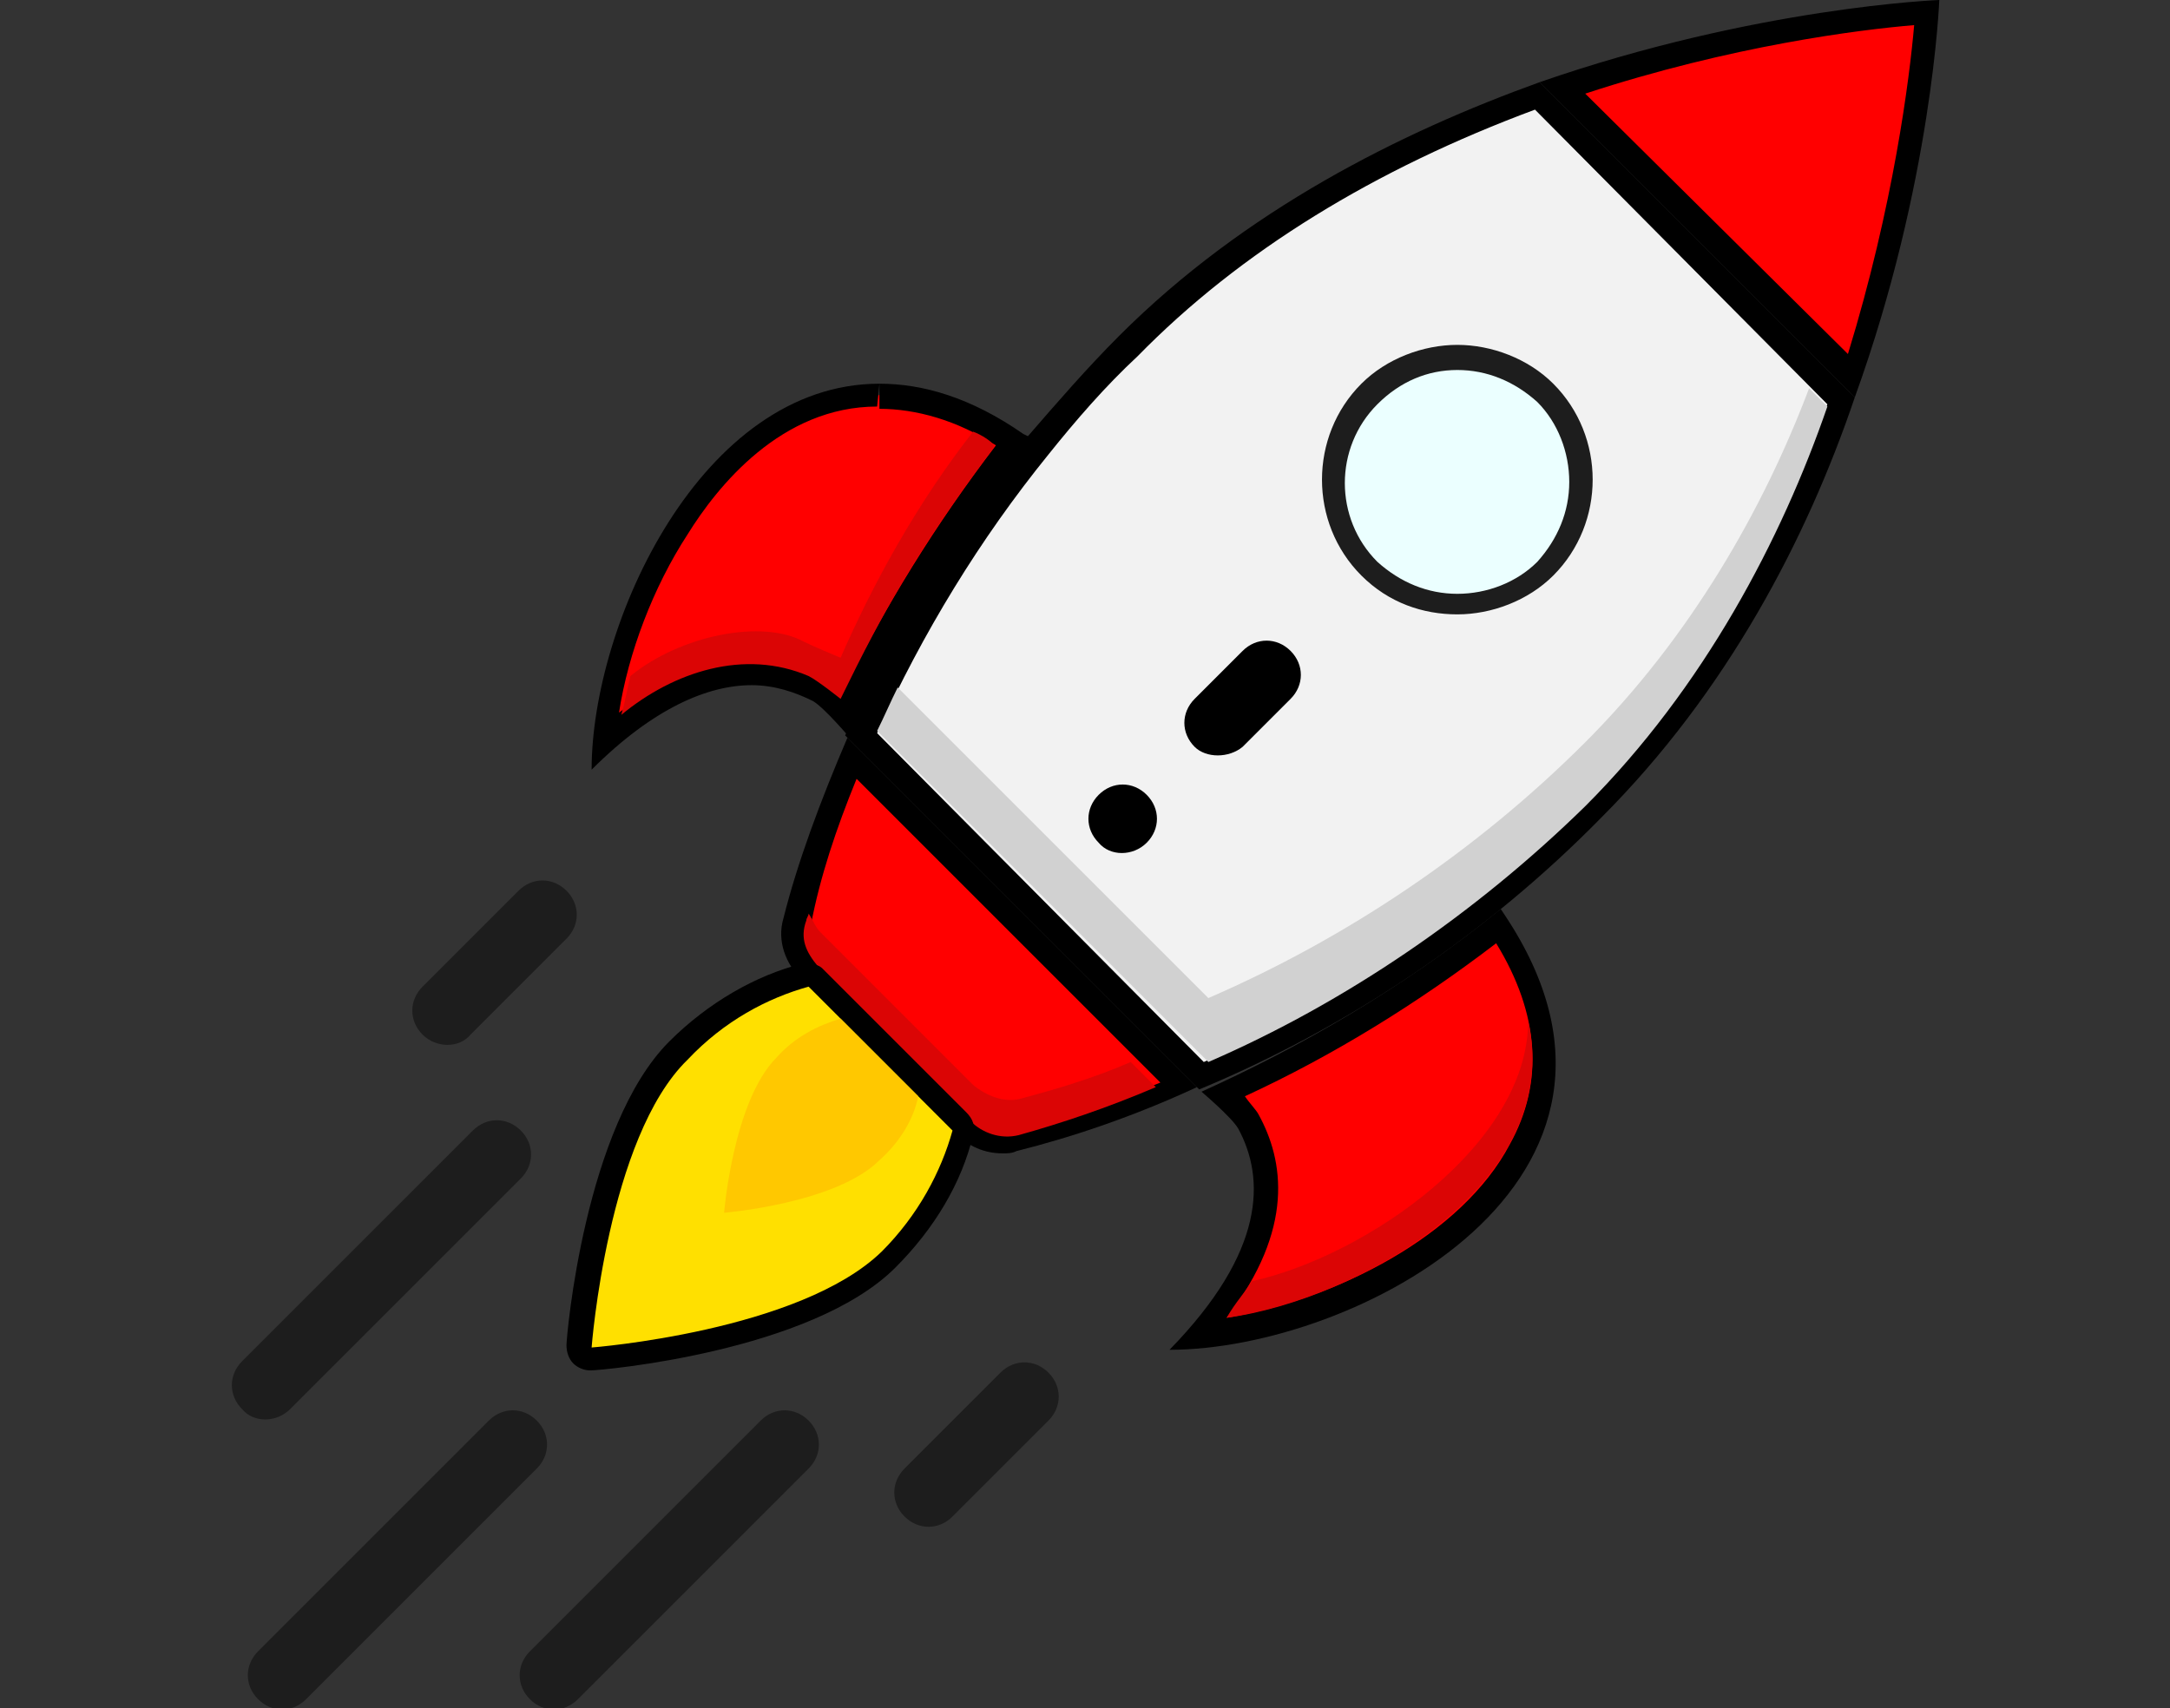 <svg version="1.1" id="Layer_1" xmlns="http://www.w3.org/2000/svg" x="0" y="0" viewBox="0 0 95 74.8" xml:space="preserve"><rect x="0" y="0" width="95" height="74.8" fill="#333333" stroke="none"/><style>.st0{fill:red}.st4{fill:#1d1d1d}.st5{fill:#db0505}</style><path class="st0" d="M68.4 3.8C75.9 1.3 82.4.6 84.3.5c-.1 2-.7 8.5-3.3 16L68.4 3.8z"/><path d="M83.8 1.1c-.2 2.3-.9 7.9-2.9 14.4L69.4 4.1c6.4-2.1 12-2.8 14.4-3M84.9 0s-8 .3-17.5 3.6l13.8 13.8C84.6 8 84.9 0 84.9 0z"/><path d="M37.7 32.2c2-4.6 4.7-8.8 7.8-12.7 1.2-1.5 2.6-3 3.9-4.4C54 10.5 60 6.8 67.3 4.2l13.4 13.4c-2.6 7.2-6.3 13.2-10.9 17.9-4.8 4.8-10.7 8.8-17.1 11.7l-15-15z" fill="#f2f2f2"/><path d="M67.2 4.8L80 17.7c-2.6 7-6.1 12.8-10.7 17.4-4.7 4.7-10.4 8.6-16.6 11.4L38.4 32.1c2-4.4 4.5-8.5 7.5-12.2 1.2-1.5 2.5-3 3.9-4.3C54.3 11 60.2 7.4 67.2 4.8m.2-1.2C61.3 5.8 54.5 9.2 49 14.7c-1.4 1.4-2.7 2.9-4 4.4-3.5 4.3-6.1 8.9-8 13.1l15.5 15.5C59 45 65.1 40.9 70.1 35.8c5.5-5.5 9-12.2 11.1-18.4L67.4 3.6z"/><path d="M69.4 32.5c-4.8 4.8-10.5 8.6-16.5 11.2L39.3 30.1c-.3.6-.6 1.3-.9 1.9l14.5 14.5c6-2.6 11.7-6.5 16.5-11.2C74.6 30.1 78 23.6 80 17.8l-.8-.8c-2 5.3-5.2 10.9-9.8 15.5z" fill="#d1d1d1"/><path d="M63.8 26.5c-1.5 0-2.8-.6-3.8-1.6s-1.6-2.4-1.6-3.8c0-1.5.6-2.8 1.6-3.8s2.4-1.6 3.8-1.6c1.5 0 2.8.6 3.8 1.6 2.1 2.1 2.1 5.6 0 7.7-1 .9-2.3 1.5-3.8 1.5z" fill="#ebffff"/><path class="st4" d="M63.8 16.2c1.3 0 2.5.5 3.5 1.4.9.9 1.4 2.2 1.4 3.5 0 1.3-.5 2.5-1.4 3.5-.9.9-2.2 1.4-3.5 1.4-1.3 0-2.5-.5-3.5-1.4-1.9-1.9-1.9-5 0-6.9 1-1 2.2-1.5 3.5-1.5m0-1.1c-1.5 0-3.1.6-4.2 1.7-2.3 2.3-2.3 6.1 0 8.4 1.2 1.2 2.7 1.7 4.2 1.7s3.1-.6 4.2-1.7c2.3-2.3 2.3-6.1 0-8.4-1.1-1.1-2.7-1.7-4.2-1.7z"/><path class="st0" d="M52.4 58.4c3.7-4.2 3.3-7.4 2.2-9.3-.2-.3-.7-.8-1.1-1.2 4.3-2 8.4-4.5 12.1-7.4 2.2 3.5 2.6 6.8 1 9.8-2.4 4.5-9 7.7-14.2 8.1z"/><path d="M65.5 41.3c1.9 3.1 2.1 6.1.6 8.8-2.1 4-7.6 6.8-12.4 7.6 3-3.9 2.5-6.9 1.4-8.9-.1-.2-.4-.5-.6-.8 3.9-1.8 7.6-4.1 11-6.7m.2-1.5c-4.3 3.5-8.9 6.1-13.1 8 0 0 1.3 1.1 1.6 1.6 1.2 2.2 1.2 5.4-3 9.7 8.1 0 22.4-7.4 14.7-19l-.2-.3z"/><path class="st5" d="M54.8 56.1c-.3.5-.7.9-1.1 1.6 5.8-.8 14.8-5.9 13.2-13 0 5.4-7.1 10.3-12.1 11.4z"/><path class="st0" d="M44 50.1c-.6 0-1.2-.3-1.7-.7l-6.8-6.8c-.6-.6-.9-1.5-.7-2.2.6-2.3 1.4-4.7 2.5-7.2l14.4 14.4c-2.4 1-4.8 1.9-7.2 2.5H44z"/><path d="M37.5 34.1l13.3 13.3c-2.2.9-4.3 1.6-6.4 2.1H44c-.5 0-1-.2-1.3-.6l-.2-.2-6.3-6.3-.2-.2c-.5-.5-.7-1.1-.5-1.7.4-2.1 1.1-4.2 2-6.4m-.4-1.8c-1.2 2.8-2.2 5.5-2.8 7.9-.3 1 .1 2 .8 2.7l.2.2 6.3 6.3.2.2c.6.6 1.3.9 2.1.9.2 0 .4 0 .6-.1 2.4-.6 5.1-1.5 7.9-2.8L37.1 32.3z"/><path class="st5" d="M44.7 48.1c-.7.2-1.5-.1-2.1-.6l-.2-.2-6.3-6.3-.2-.2c-.2-.2-.3-.5-.5-.8 0 .1-.1.2-.1.3-.3.8 0 1.4.5 2l.2.2 6.3 6.4.2.2c.5.5 1.3.8 2.1.6 1.8-.5 3.9-1.2 6-2.1l-1.1-1.1c-1.6.7-3.3 1.2-4.8 1.6z"/><g><path class="st0" d="M26.5 32.4c.6-6.5 5.2-15.1 12-15.1 1.9 0 3.9.7 5.9 2-3 3.7-5.5 7.7-7.4 12-.4-.4-.9-.9-1.2-1.1-.9-.5-1.9-.8-3-.8-2 .1-4.1 1.1-6.3 3z"/><path d="M38.5 16.8v1.1c1.6 0 3.4.5 5.1 1.6-2.6 3.4-4.9 7.1-6.8 11-.3-.3-.5-.5-.8-.6-1-.6-2-.9-3.2-.9-1.8 0-3.7.7-5.7 2.2.4-2.6 1.5-5.5 3-7.8 1.3-2.1 4.1-5.6 8.3-5.6l.1-1m0 0c-7.8 0-12.6 10.5-12.6 16.9 2.7-2.7 5.1-3.7 7-3.7 1 0 1.9.3 2.7.7.5.3 1.6 1.6 1.6 1.6 1.9-4.3 4.5-8.8 8-13.1l-.4-.2c-2.3-1.6-4.4-2.2-6.3-2.2z"/></g><path class="st5" d="M42.6 18.9c-2.5 3.2-4.4 6.7-5.8 9.9 0 0-1.2-.5-1.6-.7-1.8-1-5.4-.3-7.6 1.5-.2.8-.2 1-.4 1.7 2.3-1.9 5.4-2.9 8.2-1.7.4.2 1.4 1 1.4 1 1.9-3.9 3.4-6.6 6.7-11 .1-.2-.6-.6-.9-.7z"/><g><path d="M25.9 59.5c-.1 0-.3-.1-.4-.2-.1-.1-.2-.3-.2-.4 0-.4.8-9.4 4.4-13 1.6-1.6 3.6-2.8 5.5-3.3h.1c.1 0 .3.1.4.2l6.3 6.3c.1.1.2.3.1.5-.5 1.9-1.7 3.9-3.3 5.5-3.5 3.6-12.5 4.4-12.9 4.4z" fill="#ffe000"/><path d="M35.4 43.2l6.3 6.3c-.5 1.8-1.5 3.7-3.1 5.3C35 58.3 25.9 59 25.9 59s.7-9.2 4.2-12.6c1.6-1.7 3.5-2.7 5.3-3.2m0-1h-.3c-2 .5-4.1 1.7-5.8 3.4-3.7 3.7-4.5 12.9-4.5 13.3 0 .3.1.6.3.8.2.2.5.3.7.3h.1c.4 0 9.6-.8 13.3-4.5 1.7-1.7 2.9-3.7 3.4-5.8.1-.4 0-.7-.3-1L36 42.4c-.1-.1-.3-.2-.6-.2z"/></g><path d="M36.8 44.6l3.4 3.4c-.2 1-.8 2-1.7 2.8-1.9 1.9-6.8 2.3-6.8 2.3s.4-4.9 2.3-6.8c.8-.9 1.8-1.4 2.8-1.7z" fill="#ffc800"/><path d="M50.2 36.9c.6-.6.6-1.5 0-2.1-.6-.6-1.5-.6-2.1 0-.6.6-.6 1.5 0 2.1.5.6 1.5.6 2.1 0z"/><g><path class="st4" d="M41.7 66.4l4.2-4.2c.6-.6.6-1.5 0-2.1-.6-.6-1.5-.6-2.1 0l-4.2 4.2c-.6.6-.6 1.5 0 2.1.6.6 1.5.6 2.1 0zM20.6 45.3l4.2-4.2c.6-.6.6-1.5 0-2.1-.6-.6-1.5-.6-2.1 0l-4.2 4.2c-.6.6-.6 1.5 0 2.1.6.6 1.6.6 2.1 0zM33.3 62.2L23.2 72.3c-.6.6-.6 1.5 0 2.1.6.6 1.5.6 2.1 0l10.1-10.1c.6-.6.6-1.5 0-2.1-.6-.6-1.5-.6-2.1 0zM21.4 62.2L11.3 72.3c-.6.6-.6 1.5 0 2.1.6.6 1.5.6 2.1 0l10.1-10.1c.6-.6.6-1.5 0-2.1-.6-.6-1.5-.6-2.1 0zM12.7 61.7l10.1-10.1c.6-.6.6-1.5 0-2.1-.6-.6-1.5-.6-2.1 0L10.6 59.6c-.6.6-.6 1.5 0 2.1.5.6 1.5.6 2.1 0z"/></g><path d="M54.4 32.7l2.1-2.1c.6-.6.6-1.5 0-2.1-.6-.6-1.5-.6-2.1 0l-2.1 2.1c-.6.6-.6 1.5 0 2.1.5.5 1.5.5 2.1 0z"/></svg>